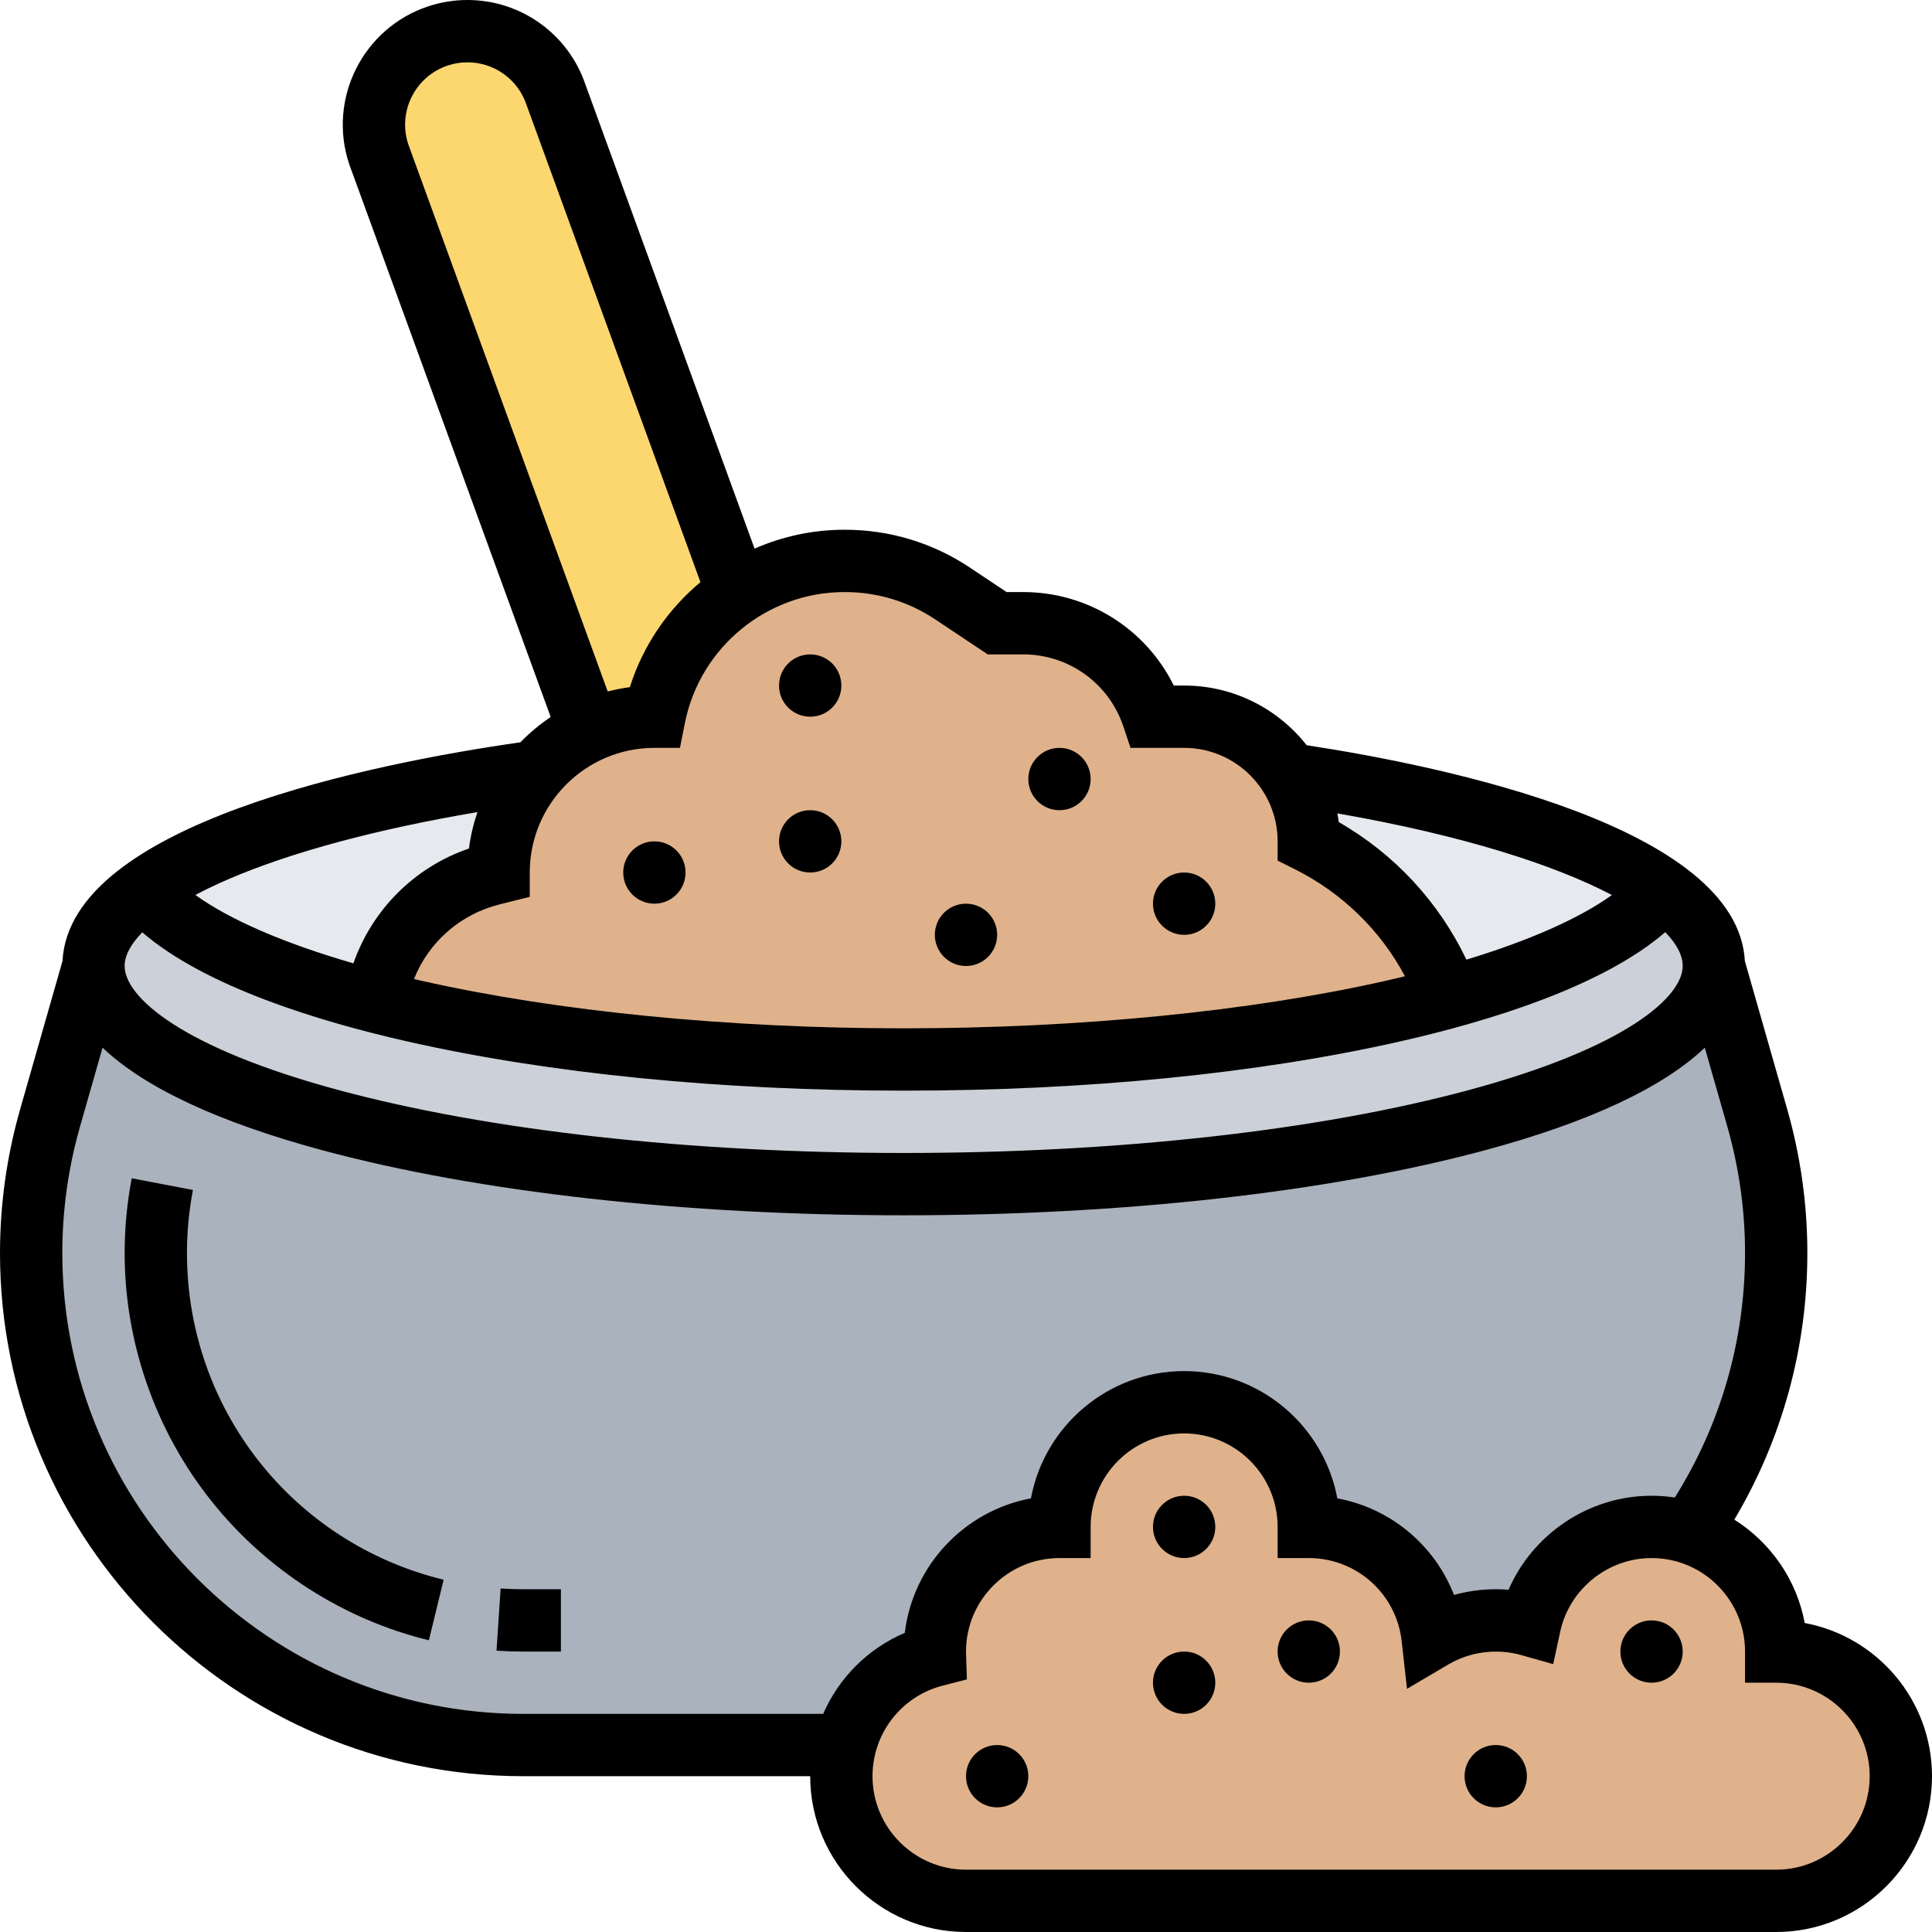 <svg xmlns="http://www.w3.org/2000/svg" id="Layer_30" height="512" viewBox="0 0 496 496" width="512"><g><g><g><path d="m454.78 304.17c.81 5.8 1.22 11.65 1.22 17.52 0 26.67-8.27 51.4-22.38 71.78-3.04-.96-6.27-1.47-9.62-1.47-15.34 0-28.16 10.8-31.27 25.21-2.78-.78-5.7-1.21-8.73-1.21-5.92 0-11.45 1.61-16.21 4.41-1.78-15.98-15.33-28.41-31.79-28.41 0-17.67-14.33-32-32-32s-32 14.33-32 32c-17.67 0-32 14.33-32 32 0 .34.02.67.03 1-11.26 2.89-20.13 11.75-23.02 23h-82.7c-34.88 0-66.46-14.14-89.31-37-22.86-22.85-37-54.43-37-89.31 0-11.74 1.64-23.41 4.86-34.7l11.14-38.99c0 30.93 93.12 56 208 56s208-25.07 208-56l11.14 38.99c1.61 5.65 2.82 11.39 3.64 17.18z" fill="#aab2bd"></path></g><g><path d="m96.46 257.17c35.63 9.21 83.24 14.83 135.54 14.83 54.45 0 103.82-6.09 139.88-15.98 26.95-7.38 46.47-16.88 55.13-27.54 8.4 6.07 12.99 12.66 12.99 19.52 0 30.93-93.12 56-208 56s-208-25.07-208-56c0-6.86 4.59-13.44 12.99-19.52 9.12 11.22 30.28 21.16 59.47 28.69z" fill="#ccd1d9"></path></g><g><path d="m330.95 198.73c43.99 6.42 78.42 16.98 96.06 29.75-8.66 10.66-28.18 20.16-55.13 27.54-3.2-8.64-7.98-16.55-14.06-23.35s-13.46-12.49-21.82-16.67c0-6.36-1.85-12.29-5.05-17.27z" fill="#e6e9ed"></path></g><g><path d="m137.52 198.1.01.01c-5.95 6.98-9.53 16.02-9.53 25.89l-1.7.43c-15.82 3.95-27.44 17-29.84 32.74-29.19-7.53-50.35-17.47-59.47-28.69 18.22-13.2 54.4-24.04 100.53-30.38z" fill="#e6e9ed"></path></g><g><path d="m142.77 24.41 46.59 127.84c-1.43.94-2.8 1.95-4.12 3.03-8.65 7.09-14.92 17.09-17.24 28.72-5.99 0-11.68 1.32-16.79 3.69l-53.98-148.1c-4.18-12.55 2.63-26.17 15.18-30.36 2.46-.81 5.01-1.23 7.59-1.23 10.34 0 19.49 6.59 22.77 16.41z" fill="#fcd770"></path></g><g><path d="m456 424c17.67 0 32 14.33 32 32s-14.33 32-32 32h-208c-17.67 0-32-14.33-32-32 0-2.76.35-5.44 1.01-8 2.89-11.25 11.76-20.11 23.02-23-.01-.33-.03-.66-.03-1 0-17.67 14.33-32 32-32 0-17.67 14.33-32 32-32s32 14.33 32 32c16.46 0 30.01 12.43 31.79 28.41 4.76-2.8 10.29-4.41 16.21-4.41 3.03 0 5.95.43 8.73 1.21 3.11-14.41 15.93-25.21 31.27-25.21 3.35 0 6.58.51 9.62 1.47 12.97 4.08 22.38 16.21 22.38 30.53z" fill="#dfb28b"></path></g><g><path d="m371.88 256.02c-36.06 9.89-85.43 15.98-139.88 15.98-52.3 0-99.91-5.62-135.54-14.83 2.4-15.74 14.02-28.79 29.84-32.74l1.7-.43c0-9.87 3.58-18.91 9.53-25.89.69-.83 1.42-1.62 2.19-2.39 3.31-3.31 7.19-6.04 11.49-8.03 5.11-2.37 10.8-3.69 16.79-3.69 2.32-11.63 8.59-21.63 17.24-28.72 1.32-1.08 2.69-2.09 4.12-3.03 7.92-5.25 17.38-8.25 27.43-8.25h.14c9.83 0 19.43 2.91 27.61 8.36l11.46 7.64h6.7c15.11 0 28.52 9.67 33.3 24h8c11.31 0 21.25 5.87 26.94 14.73h.01c3.2 4.98 5.05 10.91 5.05 17.27 8.36 4.18 15.74 9.87 21.82 16.67s10.86 14.71 14.06 23.35z" fill="#dfb28b"></path></g></g><g><path d="m128.53 407.809-1.061 15.965c2.262.15 4.563.227 6.84.227h9.691v-16h-9.69c-1.925-.001-3.87-.065-5.78-.192z"></path><path d="m48 321.69c0-5.42.516-10.866 1.532-16.19l-15.717-3c-1.204 6.31-1.815 12.767-1.815 19.19 0 23.031 7.908 45.64 22.267 63.659 14.129 17.732 33.961 30.432 55.841 35.759l3.785-15.547c-38.797-9.444-65.893-43.933-65.893-83.871z"></path><path d="m463.327 416.673c-2.074-11.157-8.799-20.697-18.075-26.54 12.285-20.678 18.748-44.149 18.748-68.443 0-12.48-1.738-24.895-5.167-36.898l-10.877-38.07c-1.817-34.338-76.525-49.902-112.501-55.407-7.33-9.319-18.705-15.315-31.455-15.315h-2.657c-7.182-14.563-22.055-24-38.641-24h-4.28l-9.449-6.301c-9.521-6.345-20.599-9.699-32.038-9.699h-.143c-8.139 0-15.956 1.726-23.071 4.845l-43.403-119.081c-4.397-13.024-16.565-21.764-30.316-21.764-3.439 0-6.845.554-10.123 1.646-16.734 5.579-25.814 23.736-20.237 40.475l51.737 141.957c-2.82 1.886-5.425 4.067-7.781 6.491-37.129 5.319-115.693 20.754-117.552 56.15l-10.879 38.074c-3.429 12.003-5.167 24.417-5.167 36.897 0 74.059 60.251 134.31 134.31 134.31h73.69c0 22.056 17.944 40 40 40h208c22.056 0 40-17.944 40-40 0-19.554-14.104-35.875-32.673-39.327zm-426.802-177.318c16.212 13.965 45.26 22.86 68.129 28.033 36.476 8.251 80.511 12.612 127.346 12.612s90.87-4.361 127.346-12.611c22.892-5.178 51.973-14.086 68.176-28.075 2.96 3.038 4.478 5.975 4.478 8.686 0 7.872-14.404 20.943-55.002 31.873-38.627 10.399-90.122 16.127-144.998 16.127s-106.371-5.728-144.998-16.127c-40.598-10.93-55.002-24.001-55.002-31.873 0-2.691 1.58-5.629 4.525-8.645zm377.293-9.578c-8.283 5.969-21.112 11.664-37.35 16.588-7.09-14.833-18.462-27.108-32.773-35.313-.093-.751-.214-1.494-.348-2.232 32.09 5.598 55.716 13.206 70.471 20.957zm-196.883-77.777c8.271 0 16.28 2.425 23.163 7.013l13.48 8.987h9.124c11.683 0 22.015 7.446 25.708 18.529l1.823 5.471h13.767c13.233 0 24 10.767 24 24v4.944l4.423 2.211c12.153 6.077 21.958 15.666 28.279 27.481-1.607.389-3.232.772-4.886 1.147-34.831 7.878-78.803 12.217-123.816 12.217s-88.985-4.339-123.815-12.217c-.64-.145-1.27-.292-1.902-.439 3.751-9.415 11.813-16.621 21.959-19.157l7.759-1.942v-6.245c0-17.645 14.355-32 32-32h6.559l1.286-6.432c3.89-19.45 21.11-33.568 40.947-33.568zm-112.145-115.031c-2.722-8.345 1.814-17.366 10.147-20.145 1.643-.547 3.347-.824 5.064-.824 6.894 0 12.993 4.396 15.176 10.939l44.65 122.511c-8.337 6.954-14.743 16.23-18.126 26.961-1.934.255-3.83.629-5.684 1.107zm17.789 171.516c-1.026 2.997-1.77 6.123-2.185 9.352-13.992 4.793-24.843 15.698-29.666 29.477-17.766-5.136-31.743-11.188-40.562-17.548 2.591-1.38 5.426-2.739 8.49-4.059 16.148-6.955 38.041-12.834 63.923-17.222zm88.754 231.515h-77.023c-65.237 0-118.31-53.073-118.31-118.31 0-10.994 1.531-21.93 4.552-32.502l5.777-20.218c10.75 10.231 29.768 19.151 56.513 26.352 39.945 10.755 92.917 16.678 149.158 16.678s109.213-5.923 149.158-16.677c26.746-7.201 45.763-16.122 56.513-26.353l5.777 20.217c3.021 10.573 4.552 21.509 4.552 32.503 0 22.379-6.224 43.96-18.025 62.764-1.95-.293-3.944-.454-5.975-.454-16.074 0-30.476 9.79-36.713 24.136-4.718-.387-9.482.07-14.006 1.328-4.975-12.812-16.295-22.271-29.954-24.795-3.454-18.566-19.775-32.669-39.327-32.669-19.554 0-35.875 14.104-39.327 32.673-17.027 3.165-30.3 17.152-32.387 34.529-9.488 4.042-16.924 11.56-20.953 20.798zm244.667 40h-208c-13.233 0-24-10.767-24-24 0-10.968 7.407-20.528 18.014-23.249l6.215-1.595-.215-6.641c-.006-.171-.014-.342-.014-.515 0-13.233 10.767-24 24-24h8v-8c0-13.233 10.767-24 24-24s24 10.767 24 24v8h8c12.237 0 22.488 9.156 23.845 21.298l1.37 12.27 10.639-6.264c5.566-3.275 12.407-4.172 18.696-2.391l8.198 2.319 1.799-8.328c2.366-10.954 12.229-18.904 23.453-18.904 13.233 0 24 10.767 24 24v8h8c13.233 0 24 10.767 24 24s-10.767 24-24 24z"></path><circle cx="208" cy="176" r="8"></circle><circle cx="168" cy="224" r="8"></circle><circle cx="272" cy="200" r="8"></circle><circle cx="248" cy="240" r="8"></circle><circle cx="208" cy="216" r="8"></circle><circle cx="304" cy="392" r="8"></circle><circle cx="256" cy="456" r="8"></circle><circle cx="304" cy="432" r="8"></circle><circle cx="336" cy="424" r="8"></circle><circle cx="424" cy="424" r="8"></circle><circle cx="384" cy="456" r="8"></circle><circle cx="304" cy="232" r="8"></circle></g></g></svg>